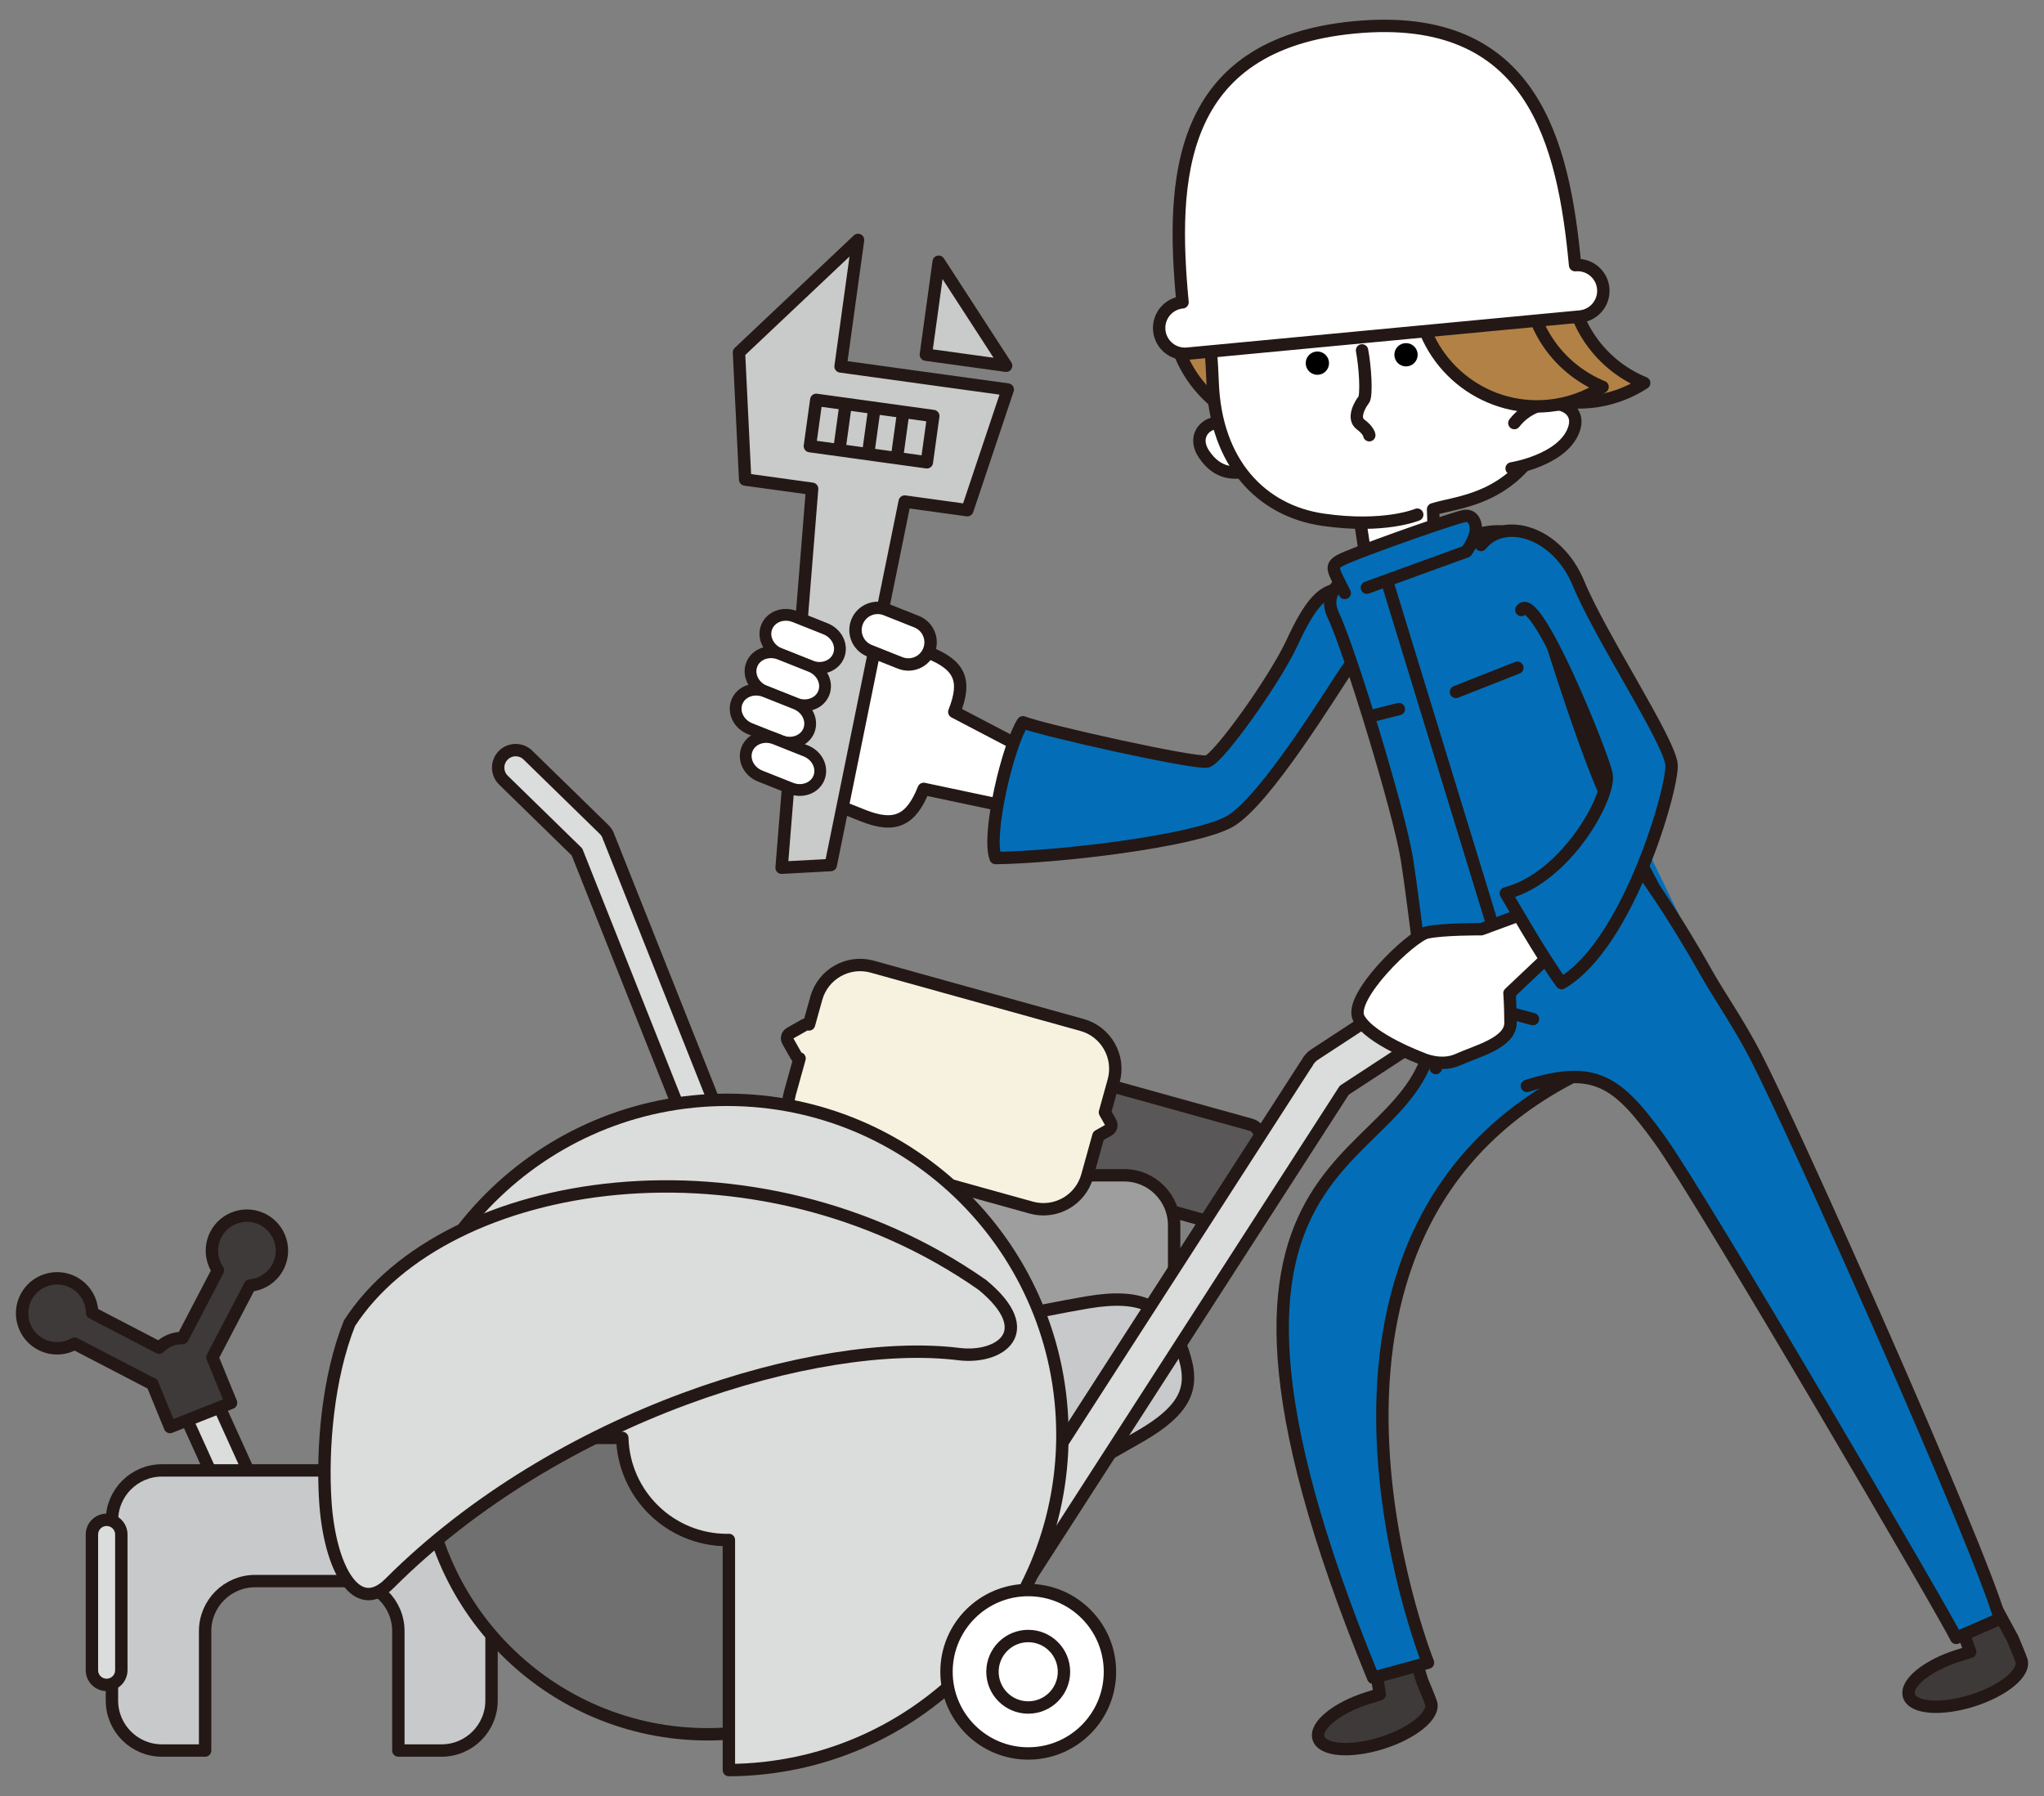<?xml version="1.0" encoding="utf-8"?>
<!-- Generator: Adobe Illustrator 16.0.3, SVG Export Plug-In . SVG Version: 6.00 Build 0)  -->
<!DOCTYPE svg PUBLIC "-//W3C//DTD SVG 1.1//EN" "http://www.w3.org/Graphics/SVG/1.1/DTD/svg11.dtd">
<svg version="1.1" id="レイヤー_1" xmlns="http://www.w3.org/2000/svg" xmlns:xlink="http://www.w3.org/1999/xlink" x="0px"
	 y="0px" width="330px" height="290px" viewBox="0 0 330 290" enable-background="new 0 0 330 290" xml:space="preserve">
<rect x="0" y="0" width="330" height="290" fill="#808080" stroke="none"/>
<g>
	<path fill="#DBDCDC" stroke="#231815" stroke-width="2" stroke-linecap="round" stroke-linejoin="round" d="M43.427,244.864
		c0.637,1.415,0.006,3.076-1.408,3.711l0,0c-1.412,0.637-3.074,0.006-3.711-1.408l-9.957-21.974
		c-0.637-1.413-0.004-3.074,1.409-3.71l0,0c1.413-0.637,3.075-0.007,3.71,1.408L43.427,244.864z"/>
	<path fill="#3E3A39" stroke="#231815" stroke-width="2" stroke-linecap="round" stroke-linejoin="round" d="M45.257,200.251
		c-0.937-2.979-4.109-4.636-7.088-3.698c-2.978,0.935-4.634,4.109-3.698,7.086c0.168,0.541,0.413,1.035,0.717,1.479l-5.704,10.93
		c-0.659-0.004-1.328,0.112-1.979,0.369c-0.702,0.278-1.311,0.692-1.811,1.196l-10.823-5.628c-0.005-0.538-0.089-1.084-0.259-1.623
		c-0.941-2.978-4.117-4.628-7.094-3.687c-2.978,0.939-4.629,4.113-3.688,7.091c0.939,2.978,4.114,4.628,7.092,3.688
		c0.4-0.127,0.772-0.295,1.121-0.496l12.232,6.359c0.102,0.055,0.208,0.086,0.313,0.126l2.859,6.983l9.857-3.902l-2.92-7.131
		c-0.029-0.072-0.063-0.137-0.093-0.204l6.062-11.616c0.402-0.036,0.804-0.11,1.203-0.236
		C44.536,206.403,46.194,203.23,45.257,200.251z"/>
	
		<path fill="#C8C9CA" stroke="#231815" stroke-width="2" stroke-linecap="round" stroke-linejoin="round" stroke-miterlimit="10" d="
		M71.282,237.43H26.149c-4.461,0-8.077,3.617-8.077,8.078v29.078c0,4.461,3.616,8.076,8.077,8.076h6.967v-19.283
		c0-4.461,3.617-8.078,8.077-8.078h15.044c4.461,0,8.078,3.617,8.078,8.078v19.283h6.967c4.46,0,8.076-3.615,8.076-8.076v-29.078
		C79.358,241.047,75.742,237.43,71.282,237.43z"/>
	<path fill="#DBDCDC" stroke="#231815" stroke-width="2" stroke-linecap="round" stroke-linejoin="round" d="M19.587,269.689
		c0,1.311-1.063,2.373-2.373,2.373l0,0c-1.311,0-2.373-1.063-2.373-2.373V247.78c0-1.311,1.063-2.373,2.373-2.373l0,0
		c1.311,0,2.373,1.063,2.373,2.373V269.689z"/>
	<g>
		<path fill="#595757" stroke="#231815" stroke-width="2" stroke-linecap="round" stroke-linejoin="round" d="M199.729,196.635
			c-0.268,0.967-1.271,1.534-2.238,1.266l-21.724-6.042c-0.968-0.269-1.534-1.271-1.265-2.237l3.55-12.768
			c0.269-0.968,1.271-1.534,2.237-1.264l21.727,6.04c0.967,0.269,1.533,1.271,1.264,2.239L199.729,196.635z"/>
		<path fill="#9E9E9F" stroke="#231815" stroke-width="2" stroke-linecap="round" stroke-linejoin="round" d="M189.563,216.026
			c0,4.46-3.616,8.076-8.077,8.076h-35.54c-4.461,0-8.077-3.616-8.077-8.076v-18.174c0-4.461,3.616-8.078,8.077-8.078h35.54
			c4.461,0,8.077,3.617,8.077,8.078V216.026z"/>
		<path fill="#F7F2DF" stroke="#231815" stroke-width="2" stroke-linecap="round" stroke-linejoin="round" d="M179.305,181.23
			l-0.915-1.62l1.407-5.063c1.087-3.908-1.202-7.959-5.11-9.045l-33.856-9.411c-3.908-1.088-7.958,1.201-9.044,5.108l-1.172,4.217
			c-0.229-0.065-0.48-0.041-0.705,0.084l-2.369,1.34c-0.443,0.251-0.6,0.816-0.35,1.261l1.338,2.368
			c0.127,0.223,0.33,0.373,0.559,0.437l-1.564,5.63c-1.086,3.908,1.201,7.958,5.109,9.045l33.856,9.412
			c3.909,1.086,7.959-1.202,9.046-5.109l1.801-6.479l1.619-0.914C179.398,182.239,179.556,181.674,179.305,181.23z"/>
	</g>
	<path fill="#C8C9CA" stroke="#231815" stroke-width="2" stroke-linecap="round" stroke-linejoin="round" d="M164.313,243.184
		c-6.844,2.582-14.789-1.67-17.744-9.502c-2.956-7.83,0.197-16.272,7.041-18.855c0,0,12.996-3.01,21.953-4.526
		c8.956-1.515,12.726,0.767,14.994,6.778c2.271,6.014,2.18,9.895-6.775,14.996C174.824,237.176,164.313,243.184,164.313,243.184z"/>
	<path fill="#DBDCDC" stroke="#231815" stroke-width="2" stroke-linecap="round" stroke-linejoin="round" d="M98.306,135.261
		c0.02,0.045,0.049,0.084,0.067,0.131l17.956,45.161c0.578,1.449-0.131,3.094-1.582,3.67c-1.451,0.578-3.094-0.132-3.672-1.582
		l-17.922-45.075L81.28,125.974c-1.117-1.092-1.14-2.881-0.048-3.998c1.09-1.116,2.88-1.139,3.997-0.049l12.33,12.039
		C97.938,134.333,98.179,134.785,98.306,135.261z"/>
	<path fill="#DBDCDC" stroke="#231815" stroke-width="2" stroke-linecap="round" stroke-linejoin="round" d="M210.958,171.758
		c-0.038,0.053-0.086,0.096-0.121,0.152L153.5,260.905c-1.114,1.725-0.616,4.029,1.112,5.143c1.727,1.113,4.029,0.615,5.143-1.111
		l57.271-88.894l18.281-11.956c1.719-1.125,2.203-3.43,1.076-5.151c-1.124-1.719-3.432-2.201-5.15-1.078l-18.983,12.418
		C211.667,170.653,211.241,171.174,210.958,171.758z"/>
	
		<circle fill="#717071" stroke="#231815" stroke-width="2" stroke-linecap="round" stroke-linejoin="round" cx="114.243" cy="233.998" r="46.041"/>
	<path fill="#DBDCDC" stroke="#231815" stroke-width="2" stroke-linecap="round" stroke-linejoin="round" d="M117.405,177.59
		c-29.888,0-54.117,24.23-54.117,54.119c0,0.157,0.01,0.313,0.012,0.471h37.168c0.251,9.147,7.729,16.491,16.938,16.491
		c0.092,0,0.18-0.012,0.271-0.013v37.162c29.764-0.146,53.849-24.314,53.849-54.111C171.524,201.821,147.294,177.59,117.405,177.59z
		"/>
	<path fill="#DBDCDC" stroke="#231815" stroke-width="2" stroke-linecap="round" stroke-linejoin="round" d="M56.424,213.67
		c15.481-23.963,65.427-31.905,102.179-6.192c9.288,7.673,2.692,11.976-3.771,11.173c-22.751-2.826-64.667,9.742-91.946,37.021
		c-5.385,5.385-9.684-2.565-10.367-13.328C51.981,233.864,52.923,222.42,56.424,213.67z"/>
	<g>
		<g>
			
				<circle fill="#FFFFFF" stroke="#231815" stroke-linecap="round" stroke-linejoin="round" stroke-miterlimit="10" cx="166.005" cy="269.942" r="13.194"/>
			
				<circle fill="#FFFFFF" stroke="#231815" stroke-linecap="round" stroke-linejoin="round" stroke-miterlimit="10" cx="166.005" cy="269.942" r="5.772"/>
		</g>
		<g>
			
				<circle fill="none" stroke="#231815" stroke-width="2" stroke-linecap="round" stroke-linejoin="round" cx="166.005" cy="269.942" r="13.194"/>
			
				<circle fill="none" stroke="#231815" stroke-width="2" stroke-linecap="round" stroke-linejoin="round" cx="166.005" cy="269.942" r="5.772"/>
		</g>
	</g>
</g>
<g>
	<g>
		<g>
			
				<path fill="#FFFFFF" stroke="#231815" stroke-width="2" stroke-linecap="round" stroke-linejoin="round" stroke-miterlimit="10" d="
				M149.128,127.383c-2.041,5.132-4.656,6.354-9.788,4.313l-9.06-3.603c-5.132-2.041-7.639-7.856-5.598-12.987l3.095-7.782
				c2.041-5.132,7.856-7.638,12.988-5.597l9.06,3.603c5.132,2.04,6.285,4.493,4.244,9.624l21.377,11.191l-1.008,6.595
				L149.128,127.383z"/>
			<g>
				
					<polygon fill="#C9CACA" stroke="#231815" stroke-width="2" stroke-linecap="round" stroke-linejoin="round" stroke-miterlimit="10" points="
					162.438,59.057 149.477,57.266 151.549,42.262 				"/>
				
					<polygon fill="#C9CACA" stroke="#231815" stroke-width="2" stroke-linecap="round" stroke-linejoin="round" stroke-miterlimit="10" points="
					162.699,62.898 135.71,59.171 138.531,38.741 119.306,56.906 120.304,77.429 131.115,78.923 126.19,140.113 134.124,139.683 
					146.067,80.988 156.174,82.383 				"/>
				<g>
					
						<rect x="131.146" y="65.777" transform="matrix(0.991 0.137 -0.137 0.991 10.833 -18.586)" fill="#C9CACA" stroke="#231815" stroke-width="2" stroke-linecap="round" stroke-linejoin="round" stroke-miterlimit="10" width="19.058" height="7.539"/>
					<g>
						
							<line fill="none" stroke="#231815" stroke-width="2" stroke-linecap="round" stroke-linejoin="round" stroke-miterlimit="10" x1="136.424" y1="66.017" x2="135.55" y2="72.356"/>
						
							<line fill="none" stroke="#231815" stroke-width="2" stroke-linecap="round" stroke-linejoin="round" stroke-miterlimit="10" x1="141.073" y1="66.66" x2="140.198" y2="72.999"/>
						
							<line fill="none" stroke="#231815" stroke-width="2" stroke-linecap="round" stroke-linejoin="round" stroke-miterlimit="10" x1="145.723" y1="67.301" x2="144.848" y2="73.64"/>
					</g>
				</g>
			</g>
			
				<path fill="#FFFFFF" stroke="#231815" stroke-width="2" stroke-linecap="round" stroke-linejoin="round" stroke-miterlimit="10" d="
				M149.987,105.036c-0.73,1.839-2.815,2.737-4.653,2.006l-4.957-1.971c-1.838-0.731-2.735-2.814-2.005-4.654l0,0
				c0.731-1.838,2.815-2.736,4.653-2.005l4.957,1.971C149.82,101.113,150.719,103.197,149.987,105.036L149.987,105.036z"/>
			
				<path fill="#FFFFFF" stroke="#231815" stroke-width="1.904" stroke-linecap="round" stroke-linejoin="round" stroke-miterlimit="10" d="
				M135.396,105.871c-0.662,1.666-2.689,2.426-4.529,1.694l-4.955-1.971c-1.84-0.731-2.793-2.677-2.131-4.343l0,0
				c0.664-1.666,2.692-2.425,4.531-1.694l4.956,1.972C135.106,102.259,136.06,104.205,135.396,105.871L135.396,105.871z"/>
			
				<path fill="#FFFFFF" stroke="#231815" stroke-width="1.904" stroke-linecap="round" stroke-linejoin="round" stroke-miterlimit="10" d="
				M132.994,111.912c-0.662,1.666-2.69,2.425-4.529,1.693l-4.956-1.971c-1.839-0.731-2.792-2.676-2.13-4.342l0,0
				c0.663-1.668,2.691-2.426,4.53-1.695l4.956,1.972C132.704,108.299,133.657,110.244,132.994,111.912L132.994,111.912z"/>
			
				<path fill="#FFFFFF" stroke="#231815" stroke-width="1.904" stroke-linecap="round" stroke-linejoin="round" stroke-miterlimit="10" d="
				M130.593,117.951c-0.663,1.666-2.691,2.426-4.529,1.694l-4.957-1.971c-1.838-0.731-2.792-2.677-2.129-4.343l0,0
				c0.662-1.667,2.691-2.425,4.529-1.694l4.957,1.972C130.302,114.339,131.255,116.284,130.593,117.951L130.593,117.951z"/>
			
				<path fill="#FFFFFF" stroke="#231815" stroke-width="1.904" stroke-linecap="round" stroke-linejoin="round" stroke-miterlimit="10" d="
				M132.218,125.592c-0.662,1.666-2.69,2.425-4.529,1.694l-4.956-1.972c-1.839-0.73-2.792-2.676-2.13-4.342l0,0
				c0.663-1.667,2.691-2.425,4.53-1.694l4.956,1.971C131.928,121.981,132.881,123.925,132.218,125.592L132.218,125.592z"/>
		</g>
		
			<path fill="#036EB7" stroke="#231815" stroke-width="2" stroke-linecap="round" stroke-linejoin="round" stroke-miterlimit="10" d="
			M217.081,95.307c-3.366-0.666-5.636,2.333-8.479,8.466c-2.842,6.135-11.87,18.688-13.68,19.178
			c-1.809,0.491-26.518-5.029-29.771-6.322c-2.383,3.625-5.858,18.117-4.413,21.92c9.865-0.112,31.865-2.664,37.709-5.855
			c5.843-3.191,17.109-21.938,19.216-24.867c2.106-2.93,8.674,4.346,8.674,4.346"/>
	</g>
	<g>
		
			<path fill="#B28146" stroke="#231815" stroke-width="2" stroke-linecap="round" stroke-linejoin="round" stroke-miterlimit="10" d="
			M189.227,51.754c1.011,10.688,10.495,18.533,21.181,17.521c3.236-0.306,6.205-1.398,8.752-3.057
			c-6.479-2.649-11.308-8.707-12.013-16.159L189.227,51.754z"/>
		
			<path fill="#FFFFFF" stroke="#231815" stroke-width="2" stroke-linecap="round" stroke-linejoin="round" stroke-miterlimit="10" d="
			M198.714,68.875c-2.813-1.867-6.696,0.886-4.352,4.431c2.344,3.545,5.182,3.024,6.551,2.896"/>
		
			<path fill="#FFFFFF" stroke="#231815" stroke-width="2" stroke-linecap="round" stroke-linejoin="round" stroke-miterlimit="10" d="
			M219.662,84.597l0.997,6.561l10.986-0.662l-0.277-8.26c4.51-1.432,15.182-1.438,20.104-17.096
			c4.923-15.658-1.288-36.324-10.502-43.328c-10.281-7.815-29.425-9.772-37.806,1.19c-10.895,14.254-7.862,25.729-7.384,38.742
			c0.477,13.013,7.861,20.728,17.791,22.173c9.932,1.446,15.24-0.813,15.24-0.813"/>
		<g>
			<circle cx="212.687" cy="58.639" r="1.882"/>
			<circle cx="226.999" cy="57.285" r="1.881"/>
			
				<path fill="#FFFFFF" stroke="#231815" stroke-width="2" stroke-linecap="round" stroke-linejoin="round" stroke-miterlimit="10" d="
				M219.899,56.576c0.484,2.465,0.819,7.33,0.256,8.011c-0.563,0.682-1.857,2.939-0.506,3.94c1.35,1.002,1.421,1.749,1.421,1.749"/>
		</g>
		
			<path fill="#FFFFFF" stroke="#231815" stroke-width="2" stroke-linecap="round" stroke-linejoin="round" stroke-miterlimit="10" d="
			M244.489,68.313c3.919-5.018,11.462-3.597,9.533,1.232c-1.929,4.828-9.971,6.09-9.971,6.09"/>
		
			<path fill="#B28146" stroke="#231815" stroke-width="2" stroke-linecap="round" stroke-linejoin="round" stroke-miterlimit="10" d="
			M235.52,47.376c1.012,10.688,10.495,18.532,21.182,17.521c3.235-0.307,6.204-1.399,8.751-3.057
			c-6.479-2.649-11.307-8.708-12.012-16.159L235.52,47.376z"/>
		
			<path fill="#B28146" stroke="#231815" stroke-width="2" stroke-linecap="round" stroke-linejoin="round" stroke-miterlimit="10" d="
			M228.801,48.012c1.009,10.688,10.493,18.531,21.181,17.521c3.235-0.307,6.203-1.398,8.752-3.056
			c-6.48-2.649-11.309-8.709-12.013-16.16L228.801,48.012z"/>
		
			<path fill="#FFFFFF" stroke="#231815" stroke-width="2" stroke-linecap="round" stroke-linejoin="round" stroke-miterlimit="10" d="
			M191.7,57.107c-2.291,0.218-4.324-1.464-4.541-3.756c-0.216-2.29,1.467-4.323,3.757-4.54
			c-1.858-19.656-1.092-41.666,27.776-44.396c28.865-2.73,33.748,18.744,35.606,38.4c2.291-0.216,4.323,1.466,4.54,3.756
			c0.217,2.291-1.465,4.323-3.755,4.541L191.7,57.107z"/>
	</g>
	<polygon fill="#036EB7" points="237.774,86.193 218.309,93.189 231.271,168.26 252.655,172.365 274.156,154.068 241.962,87.843 	
		"/>
	<path fill="#3E3A39" stroke="#231815" stroke-width="2" stroke-linecap="round" stroke-linejoin="round" d="M229.614,271.418
		l-8.004-25.438l-3.077,0.416l4.229,27.178c-0.688,0.217-1.352,0.426-1.948,0.613c-5.014,1.577-8.568,4.482-7.938,6.486
		c0.631,2.006,5.208,2.353,10.222,0.775c5.016-1.578,8.568-4.483,7.938-6.488C230.826,274.296,229.614,271.418,229.614,271.418z"/>
	<path fill="#3E3A39" stroke="#231815" stroke-width="2" stroke-linecap="round" stroke-linejoin="round" d="M324.937,264.577
		l-12.999-23.896l-3.078,0.416l9.225,25.636c-0.688,0.217-1.352,0.426-1.949,0.613c-5.014,1.577-8.566,4.481-7.937,6.486
		c0.631,2.005,5.207,2.353,10.221,0.775c5.016-1.578,8.568-4.483,7.938-6.488C326.147,267.455,324.937,264.577,324.937,264.577z"/>
	
		<path fill="#036EB7" stroke="#231815" stroke-width="2" stroke-linecap="round" stroke-linejoin="round" stroke-miterlimit="10" d="
		M258.174,171.852c-56.472,24.392-27.627,96.624-27.627,96.624l-8.845,2.434c-37.666-91.666,9.307-79.328,9.761-106.203"/>
	
		<path fill="#036EB7" stroke="#231815" stroke-width="2" stroke-linecap="round" stroke-linejoin="round" stroke-miterlimit="10" d="
		M225.712,90.336c-5.506,1.384-13.028,3.575-10.433,9.049c2.596,5.473,10.64,31.597,11.878,39.419
		c1.239,7.821,3.759,30.268,4.65,33.656"/>
	
		<path fill="#036EB7" stroke="#231815" stroke-width="2" stroke-linecap="round" stroke-linejoin="round" stroke-miterlimit="10" d="
		M232.865,88.086c5.306-2.019,12.729-4.529,13.734,1.444c1.004,5.974,9.368,31.996,12.831,39.119
		c3.464,7.121,14.249,26.967,15.459,30.255"/>
	
		<path fill="#036EB7" stroke="#231815" stroke-width="2" stroke-linecap="round" stroke-linejoin="round" stroke-miterlimit="10" d="
		M217.107,95.751c-1.887-3.773-2.485-4.285-0.701-5.282c1.781-0.997,16.392-6.206,19.701-7.073c1.59-0.5,2.304,0.936,2.147,2.383
		c-0.156,1.445-1.505,3.269-1.505,3.269l-16.07,5.843"/>
	
		<polyline fill="none" stroke="#231815" stroke-width="2" stroke-linecap="round" stroke-linejoin="round" stroke-miterlimit="10" points="
		224.163,94.58 244.059,159.476 243.2,163.415 247.49,164.555 	"/>
	
		<line fill="#FFFFFF" stroke="#231815" stroke-width="2" stroke-linecap="round" stroke-linejoin="round" stroke-miterlimit="10" x1="235.063" y1="111.724" x2="244.972" y2="107.82"/>
	
		<line fill="#FFFFFF" stroke="#231815" stroke-width="2" stroke-linecap="round" stroke-linejoin="round" stroke-miterlimit="10" x1="221.594" y1="115.569" x2="225.843" y2="114.494"/>
	
		<path fill="#036EB7" stroke="#231815" stroke-width="2" stroke-linecap="round" stroke-linejoin="round" stroke-miterlimit="10" d="
		M246.518,175.344c10.969-3.451,14.612-0.754,21.412,8.639s47.03,78.318,47.889,80.494l7.063-3.095
		c-3.534-12.343-33.44-79.33-39.438-90.842c-2.893-5.554-5.859-9.73-7.849-13.262c-6.21-11.014-10.561-16.701-10.561-16.701"/>
	
		<path fill="#FFFFFF" stroke="#231815" stroke-width="2" stroke-linecap="round" stroke-linejoin="round" stroke-miterlimit="10" d="
		M249.452,146.25l-10.29,3.791c0,0-6.247-0.036-8.794,0.536c-2.547,0.573-12.77,10.451-11,13.834c1.768,3.382,10.167,6.5,10.167,6.5
		s3.049,1.474,5.896,0.17s8.456-2.665,8.435-5.925c-0.022-3.259-0.166-4.773-0.166-4.773l9.126-8.633L249.452,146.25z"/>
	
		<path fill="#036EB7" stroke="#231815" stroke-width="2" stroke-linecap="round" stroke-linejoin="round" stroke-miterlimit="10" d="
		M239.118,87.994c3.584-4.579,12.25-2.25,15.75,6.25s14.75,25.5,15,29.25s-7,29-17.75,35.25c-3-4-9-14.5-9-14.5
		c9.75-2.5,17-15.75,16.25-19.25s-11.5-30-13.75-26.5"/>
</g>
</svg>
